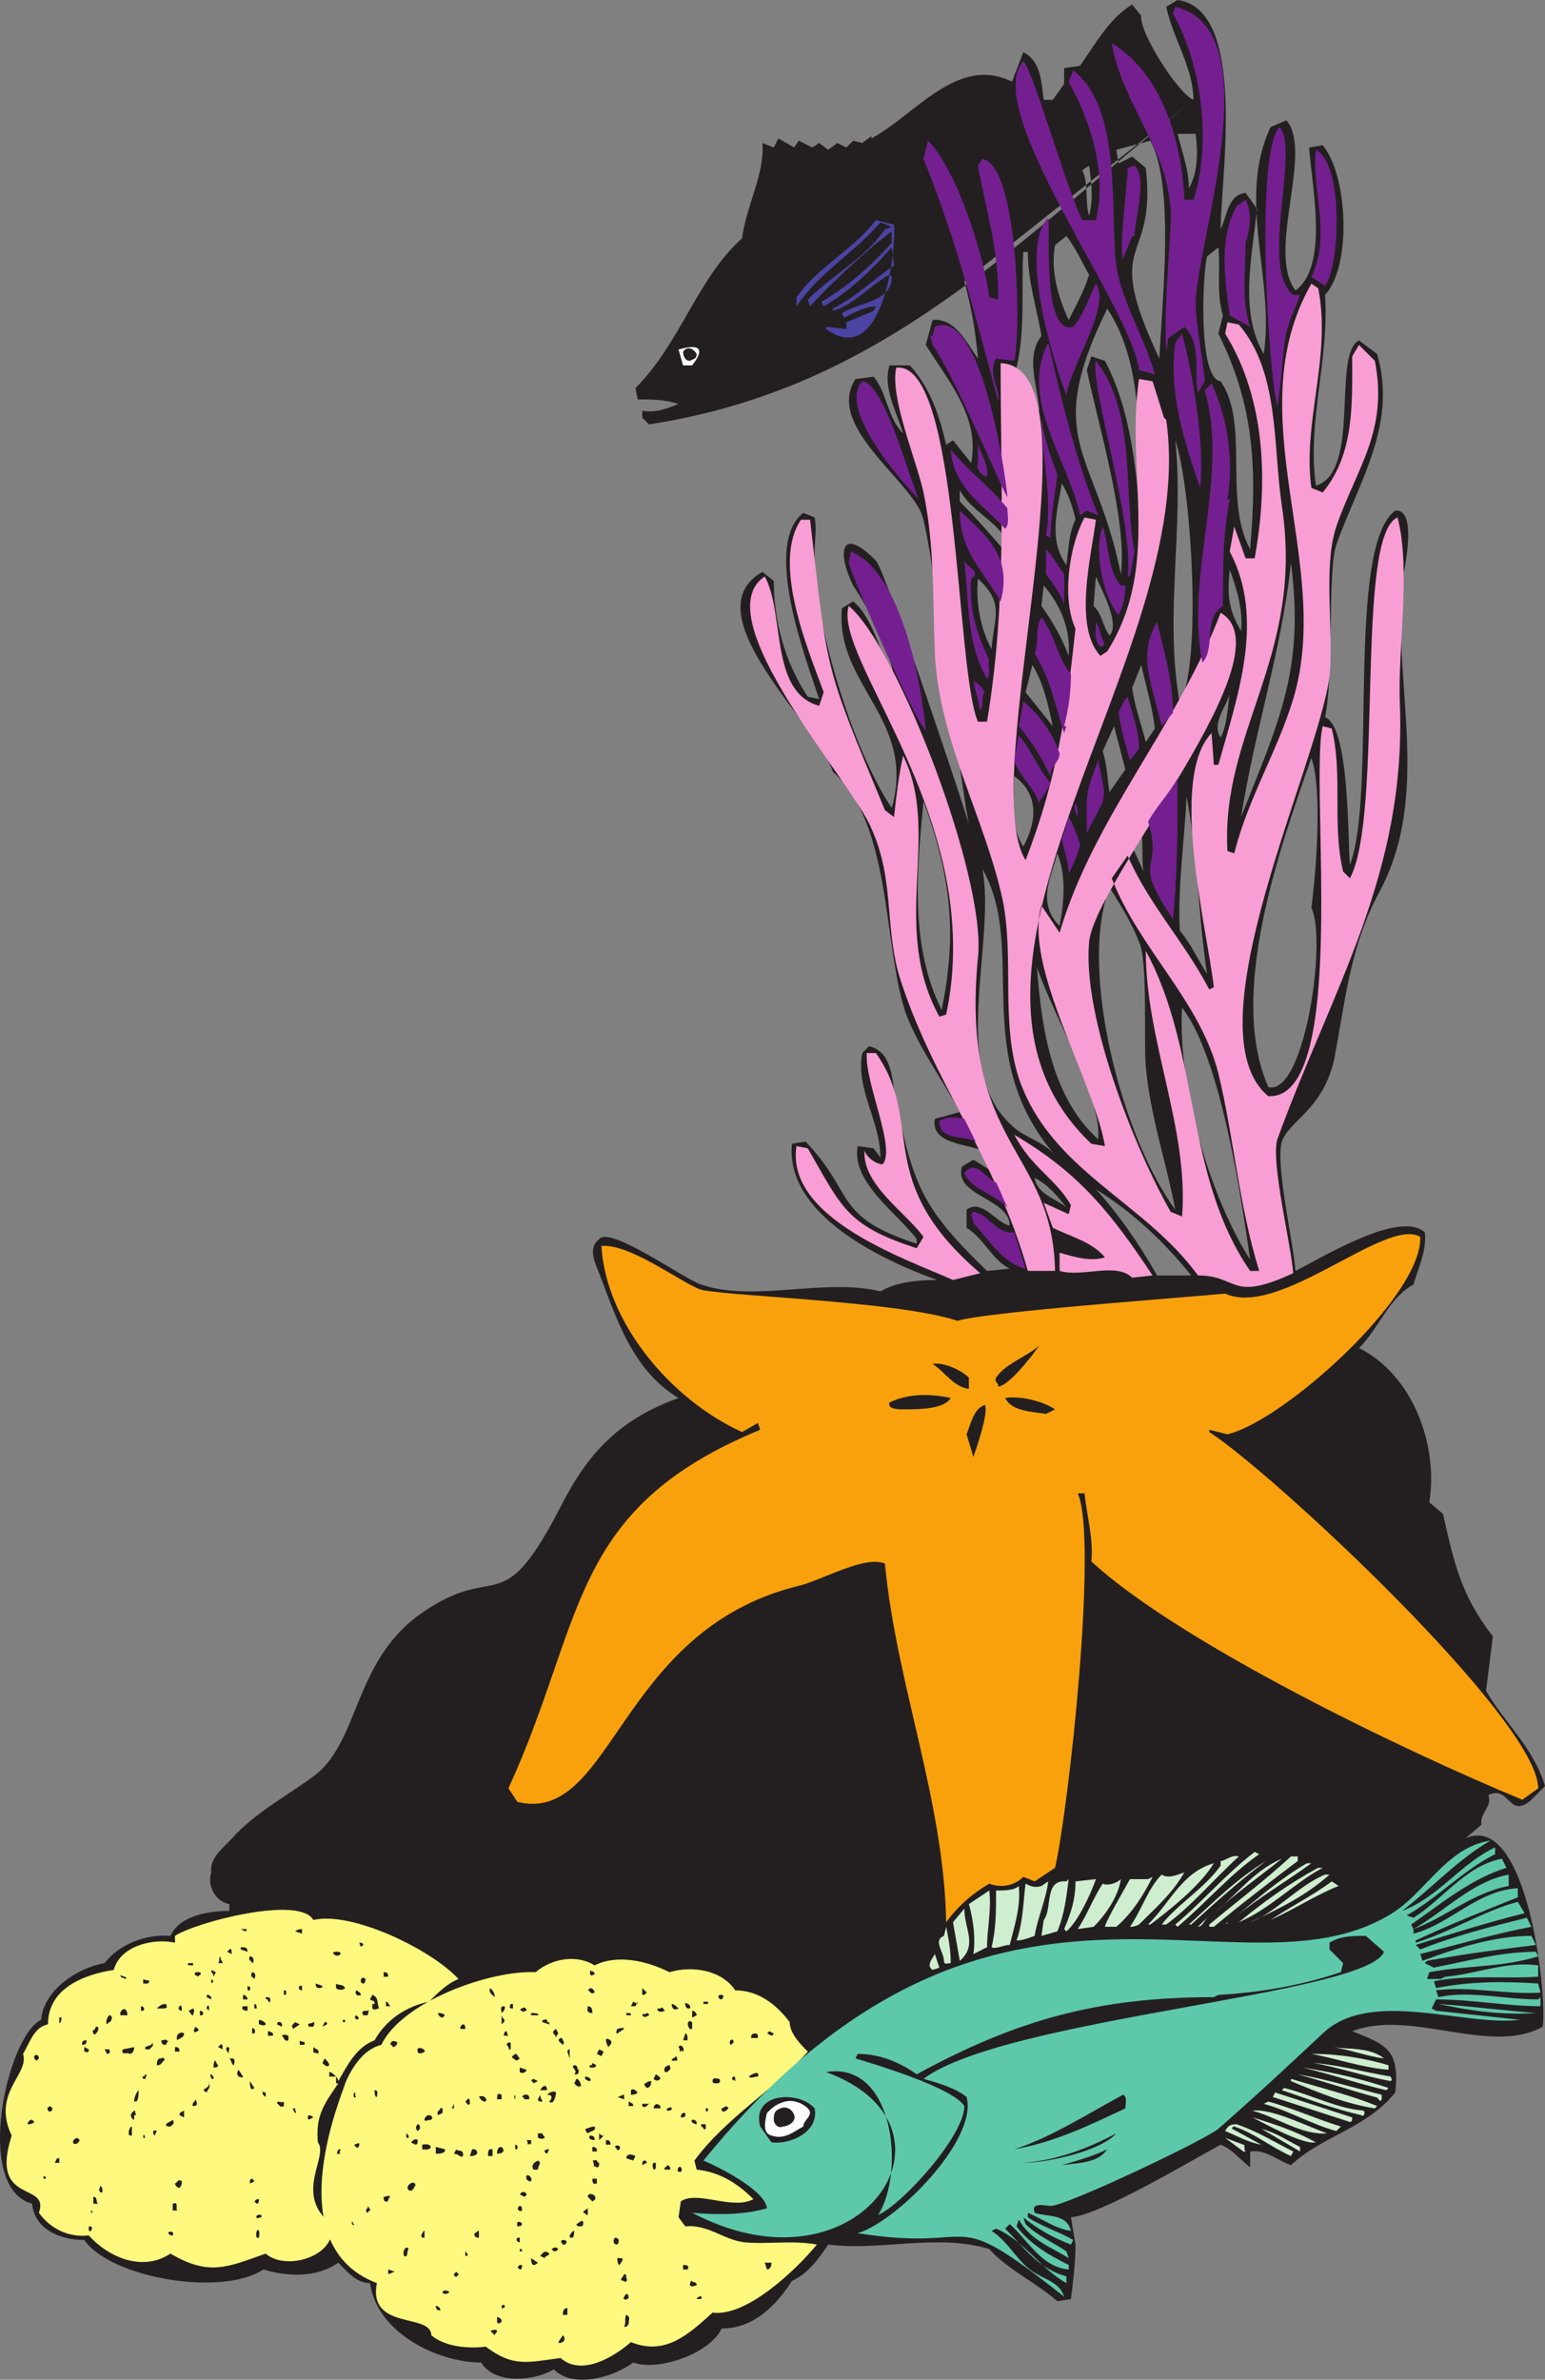 <svg xmlns="http://www.w3.org/2000/svg" width="510.859" height="786.442"><rect width="100%" height="100%" fill="#808080" stroke="none"/><path fill="#231f20" fill-rule="evenodd" d="M318.86 93c2.25 8.25 3.75 16.5 4.5 25.5-3.75-5.25-7.5-13.5-15-12.75l-2.25 8.25c7.5 12 18 24 15 39l-6-7.5-2.25 1.5c-2.25-9.75-5.25-18.75-12-26.25h-6.75c-2.25 7.5 2.25 15 4.5 22.5-5.25-5.25-5.25-13.5-9.75-18.75l-6 .75c-9.75 15 16.5 32.25 21.75 44.25 3.75 9 12 84 15.75 102.75-3-9.75-27.75-84-30.75-87-12-12-12.75-2.25-7.5 8.25 6.75 10.5 12.75 21.75 14.25 34.5-3.75-8.25-7.5-24-14.25-29.25l-3.75 2.25c-2.25 25.5 24.75 36.75 16.5 66-12.75-18.75-26.25-62.25-25.5-84.75 0-3.75.75-7.5 0-11.25l-3.75-1.5c-13.5 10.5.75 48 5.25 61.5l-3.75-.75c-7.5-11.25-11.25-24.75-11.25-38.25l-3.75-3c-24 13.5 18.75 51 23.25 66 19.5 17.25 16.5 56.25 24 79.5 4.5 12 12 21.75 18 33l-8.25 2.25c-1.5 8.25 10.5 8.25 15.75 10.5l3 6.75-6-3.75-3.75 2.25c-3 9.75 15.75 10.5 15.75 19.5-4.5-.75-9-9-14.25-5.25v6c6 3.75 8.25 10.5 14.25 13.5l-7.5.75c-22.5-21.75-24.75-29.25-30.75-60-.75-5.25-1.5-12.75-8.25-14.25l-2.25 2.25c-2.25 12 6 22.5 6 34.5l-2.25-3-5.25-.75c-2.25 12 13.5 22.5 19.5 30.75v1.5c-27.75-9-20.25-16.5-36.75-33.75l-4.5.75c-2.25 23.25 29.25 38.25 48 45-6.75 0-13.5.75-18.75 3.75-18.75-4.5-42 3.75-59.25-2.25-5.25-1.5-30-19.5-33.75-15-3.75 3-1.5 7.5 0 11.25 6 15.75 11.25 32.25 26.25 41.25-18.75 6.75-29.25 17.25-38.25 34.5-21 41.25-21 18-48 37.5-21 15.75-19.5 41.25-33.75 52.5-9 6.75-18 11.25-26.25 19.5-3 3.75-9 7.5-8.25 12.75-1.5 4.5 1.5 9.75 6 10.5v2.25c-6.75 0-16.5 1.5-19.5 8.25-8.25-.75-17.25 3-21.75 9-9 1.5-20.25 9-21 18.75-11.25 5.25-22.5 55.5-3 60.75.75 8.25 9 12 17.25 12C36.86 753 73.61 759 87.11 750c7.5 2.25 17.25 3 24.75-2.25 3 3 6 6.75 10.5 6.75 2.25 16.5 22.5 26.25 36.75 26.25 4.5 7.5 18 6 24 2.25 6.75 6.75 20.25 2.25 26.25-2.25 8.25 3 25.5-3 29.25-11.25 10.5 0 18-7.5 23.25-15.75 5.25-2.25 9-7.5 12-12 17.25 2.25 36-3.75 53.25 1.5 6 6.75 15.75 11.25 22.5 17.25l4.5-.75c.75-6 1.5-12 1.5-18l-1.5-9c9.75-.75 39.75-18.75 49.5-24 3.75 1.5 6 4.5 9.75 7.5V711c5.25-.75 9 3 13.5 4.5 10.5-9.75 24.75-12 34.5-24 1.5-14.25-3-15.75-14.25-20.25 19.5-7.5 45.75 8.25 63-1.5 1.5-11.25-5.25-71.25-25.5-62.25l5.25-4.5c-.75-3.75 3.75-6 2.25-9.75 7.5-3.75 6.75 9.75 15.75 0l3-3c-3.75-12.75-13.5-21-19.5-31.5l2.25-18c-10.5-13.5-12.75-24-16.5-40.5l-4.5-3.75c3-18.75-5.25-42-23.25-51 6.75-6.75 9.75-16.5 18-21 1.5-5.25 4.5-11.25 3.75-17.25-8.25-7.5-33.75 8.25-42.75 12.75-.75-9.75-6.75-35.25-4.5-42.75 2.25-6.75 13.5-10.5 17.25-27 3.75-19.5 5.25-37.5 15-55.5 17.25-32.25 4.5-68.25 7.5-102.75.75-3.75 5.25-24-2.25-23.25-16.5 12-6 93.75-15 117-.75-7.5 0-45.75-8.25-48.75 3-13.5.75-48 3.75-57 7.5-21 20.25-39.75 13.5-63l-6-4.5c-9 4.5.75 43.5-14.25 48-3-21 4.5-42 3-63 9-9.75 7.5-39.75-.75-49.5l-4.5.75c.75 12 6.75 39-4.5 47.25-9.75-12.75 6-45.75-3-56.25L420.11 42c-11.25 24 1.5 50.25-2.25 75-8.25-14.25-3.75-32.25-2.25-48l-3.75-5.25c-6 .75-6 7.5-8.25 12 0-16.5 9-72.75-14.25-75.75l-3.75 2.25c2.25 10.5 9 20.25 9 30.75l-75.75 60m75.75-60c-5.25-2.25-18-22.5-17.25-27.75l-3-3.75c-7.5 4.5-12 12.75-17.25 20.25l-5.25.75v5.25L348.11 33h-3c-.75-5.25-.75-12.75-6.75-15.75L334.61 27c-18-9-32.25 11.25-46.5 18.75V45l-3 2.25-3-.75-2.25 2.25-3-1.5-3 2.25-3-2.25-2.25 1.5-4.5-2.25-1.5 2.25-5.25-3-1.5 3-3.75-1.5c.75 10.5-5.25 20.25-6.75 31.5-15 13.5-20.25 34.5-35.25 49.5l.75 3.75c4.5 0 9 0 13.5 1.5-3.75 1.5-7.5 3-12 2.25V138l2.25 2.25c78-12 121.5-60.75 180-107.25m-83.25 300.75c-10.5-21-8.25-45.75-6-69 9 24.75 11.25 43.5 6 69M426.86 186c4.5 35.25-3.75 51.75-16.5 84 4.5-28.5 13.5-55.5 16.5-84m-20.25 2.25c2.25 6 4.5 13.5 3.75 20.25-4.5-7.5-4.5-12.75-3.75-20.25m0 41.25c-.75 4.5-.75 9.75-3 14.25-3-4.5 1.5-9.75 3-14.25m-7.5-144.75 3.75-3c.75 7.5-.75 15 1.5 22.5l-1.5 6c12 24 12.75 45 10.5 71.25-9-16.5 0-41.25-9.75-55.5-7.5-.75-6-35.25-4.5-41.25m-6.75 178.5c3.75 19.5 3.75 39 6.75 58.5-3-4.5-5.25-9.75-9-14.25-.75-14.25 1.5-29.25 2.25-44.25m5.25-123.75v-.75.75m-2.25-95.25c.75 6 .75 12.75-2.25 18 0-6-2.25-12-3.75-18h6m-9.75 84 .75 2.25-.75-2.25m3 17.25c5.25 15 9 73.5 1.5 87-5.25-29.25 1.5-57.75-1.5-87m-21.75 147.75c3.75 6 7.5 12 9.75 18 3 6 1.5 33 2.25 41.25 1.5 16.5 6.75 31.5 9.75 47.25-17.25-23.25-32.25-78.75-21.75-106.5m-4.5-102.75c1.5 3.75 8.25 15.75 4.5 19.5-2.25-3-2.25-6.75-5.25-9.75l.75-9.75m6 49.5 3.75 14.25-5.25 7.5c-.75-4.5-.75-9-2.25-13.5l3.75-8.25m9 34.5c.75 4.5 0 9 .75 13.5l-3.75-8.25 3-5.25m-3-47.25 3-7.5c1.5 6.75 3.75 14.25 4.5 21l-3 4.5c-1.5-6-3.75-12-4.5-18m6-180.75c8.25 15 3.75 54 3 72-19.5-41.25-.75-30-4.5-63l-4.5-3.75-4.5 2.25-.75-4.5 11.25-3M366.11 102c12 18 10.5 43.5 10.5 64.5-1.5-16.5-3.75-33-11.25-47.25l-4.5-1.5-1.5 4.5c3.75 18 13.5 50.25 11.25 67.5-8.25-41.25-26.25-43.5-4.5-87.75m-10.5 69.75c-2.25 4.5-2.25 9.75-3 15-6-8.25-3-18-1.5-27 2.25 3.75 3.75 8.25 4.5 12m4.5-117c.75 5.25 1.5 11.25 0 16.5-1.5-4.5 0-10.5-2.25-15l2.25-1.5M348.86 81l3.75-3c3 3.75 5.25 9 7.5 12.75-1.5 5.25-4.5 10.5-6.75 15-3.75-8.25-6-16.5-4.5-24.75m-3.75 112.5c5.25 6 9 14.25 8.25 23.25-2.25-6-5.25-11.25-9-16.5l.75-6.75m5.25 112.5c-7.5-7.5-3-15.75-.75-24 3 7.5 2.25 15.75.75 24m-11.25-77.25 2.25-9c3.75 6 5.25 13.5 6.75 20.25l-9-11.25m-.75-145.5h1.5c0 9.75 3 18.75 4.5 27.75-5.25 6.75-1.5 15.75-.75 24v.75l-.75-.75c-2.25-4.5-3-9.75-6.75-13.5 3-12.75 1.5-25.5 2.25-38.25m-3 173.25c8.25 6 7.5 15 3 23.25-4.5-6.75-3-15.75-3-23.25m-18-90.75V162c3.75 6.75 11.25 9.75 15 15.75v4.5c-4.5-5.25-9.75-11.25-15-16.5m6 25.5c9 8.25 5.25 12.75 4.5 23.25-3.75-6.75-5.25-15.75-4.5-23.25m1.5 96c15 26.25-4.5 61.5 24 94.5-3.75-4.5-10.5-6-14.25-9.75-21-18.75-5.25-60-9.75-84.75m17.25 102c4.5 2.25 7.5 6 10.5 9.75-3.75-3-9.75-4.5-10.5-9.75m.75-69.75c4.5 14.25 21.75 43.5 20.25 57-15.75-14.25-18.75-37.5-20.25-57m39.75 102c-6-10.5-12.75-20.25-20.25-28.5 12 7.5 22.5 17.25 31.5 28.5h-11.25m30.75-5.25c-13.5-21-24-57.75-22.5-83.25 12.75 16.5 19.5 62.25 22.5 83.25m6-57c-13.5-30.75 3.75-78.75 14.25-108.75 3.75 10.5 1.5 38.25 0 49.5 5.25 10.5-2.25 62.25-14.25 59.25"/><path fill="#f89ed4" fill-rule="evenodd" d="M315.11 423c-15-6.75-55.5-20.25-51.75-44.25l3.75.75c11.25 19.5 12.75 25.5 36 33l2.25-3.75c-6-8.25-20.25-17.25-19.5-28.5.75 2.25 3.75 4.5 6 4.5 4.5-5.25-6-27-5.25-36.75h3c16.5 23.25-1.5 42 34.5 72.75l-9 2.25m24.75-3c-10.5-37.5-32.25-63.75-42.75-98.25-4.5-16.5-1.5-31.5-9-48-6-15-55.5-69.75-35.25-83.25 6.75 12 1.5 38.25 18 42.75l1.5-4.5c-5.25-14.25-17.25-42.75-7.5-57h3c6 51.75 4.5 47.25 24.75 96l3 2.25c.75-6.75 1.5-13.5 3-20.25 12.75 25.5-4.5 56.25 12 86.25l2.25-.75c13.5-63.75-37.5-117-32.25-135 15.75 12.75 45.75 90 42.75 116.25-6 62.25 24.75 63 25.5 103.5h-9"/><path fill="#f89ed4" fill-rule="evenodd" d="M374.36 422.25c-5.25-5.25-16.5 0-24-2.25v-6c5.25 1.5 10.5 3 15 1.5-4.5-5.25-11.25-6.75-17.25-9.75l-3-8.25 8.25 3.75.75-3c-5.25-9-12.75-12-18.75-23.25 21.75 12.75 32.25 26.25 45.75 46.5l-6.75.75m21.75-.75c-18-24.75-48.75-34.5-59.25-65.25-6-18.75-1.5-39-5.25-58.5-6-27.75-21-52.5-22.5-81.75-.75-18 0-35.25-3.75-53.25-2.25-10.5-11.25-31.5-9-41.25 21-2.25 19.5 99.75 27 117h3c6.75-40.5 4.5-77.25 4.5-118.5 34.5 1.5-8.25 138 8.25 164.25 10.5-27 13.5-48.75 16.5-76.5-4.5-9.75-2.25-27 3-36.75l3.75.75c-1.5 12-7.5 35.25 1.5 45l2.25-1.5c18-28.5 6-59.25 10.5-90l4.5.75 3.75 12 .75.75c11.25 78-85.5 181.5-24.75 239.25l4.5.75c-3.75-21.75-27-59.25-21-79.5l6 9c11.25-38.25 39-68.25 53.25-105.75 23.25 13.5-41.25 87.75-43.5 108.75-2.25 24.75 15 68.25 27 89.25l3.75 1.5c2.25-29.25-12-57.75-12-87.75 18 33 12.75 74.25 34.5 105.75h3c-6.75-21.75-8.25-43.5-13.5-65.25-6-24-26.25-41.25-35.25-64.5l5.25-7.5c6.75 15.75 18.75 28.5 27 44.25l1.5-.75c-2.25-19.5-15-69-.75-84l.75 10.5h1.5c6-21.75 15.75-48 3.75-70.5l1.5-8.25 3.75 10.5h3c4.5-24.75 3.75-52.5-9.75-74.25l.75-3.75 3.75.75c13.5 15.75 11.25 39.75 14.25 60 7.5 49.5-20.25 74.25-18 114l2.25.75c4.5-18 14.25-33.75 19.5-51 13.5-45-18.75-93.75 6-137.25l2.25 1.5c4.5 22.5-5.25 44.25-2.25 66l3.75 1.5c10.5-12.75 9.75-29.25 9.75-45l2.25-3.75 5.25 5.25c4.5 23.25-6 35.25-12.75 54.75-4.5 13.5-.75 34.5-2.25 49.5-3.75 29.25-46.5 117-20.25 138.75 27 1.5 13.5-104.25 18-122.25l3 .75c3.75 15.75 0 31.5 3.75 47.25l2.25 2.25c11.25-21 1.5-113.25 15.75-119.25 4.5 17.25 0 43.5.75 61.5 2.25 56.25-22.5 94.5-40.5 144-2.25 7.5 4.5 34.5 5.25 44.25-21 9.75-18 .75-31.5.75"/><path fill="#741f90" fill-rule="evenodd" d="m398.36 126-2.25 3.75c-1.5-6.75 1.5-15.75-4.5-21.75l-5.25 3.75-.75 4.5c-.75-14.25.75-27.75 1.5-42.75.75-23.25-15.75-37.5-19.5-59.25 17.25 10.5 23.25 33.75 24 51.75h3c6-18 3-44.25-6.75-61.5l.75-2.25c31.5 7.5 7.5 76.5 6.75 97.5 0 8.25 2.25 17.25 3 26.25m-40.5-53.25h4.5c3.75-15-1.5-32.25-9-45.75l1.5-3.75c16.5 12.75 12 47.25 14.25 64.5 1.5 11.25 9.75 24.75 12.75 36l-5.25-1.5c-2.25-20.25-52.5-86.25-38.25-102 3 2.25 14.25 42 19.5 52.5m69.75 24.75h2.25c-1.5 4.5-3.75 8.25-4.5 12.75v-.75c-1.5 8.25-1.5 16.5-3 24.75-3-11.25-7.5-84 .75-92.25 6.75 7.5-6.75 46.5 4.5 55.5m-100.5.75 3 .75c0-17.25-3.75-27.75-6.75-44.25l1.5-2.25c12 2.25 12.75 57.75 10.5 66.75l-6-.75c-3 5.25 1.5 9.75.75 14.25-7.5-27.75-13.5-52.5-24.75-80.25l1.5-6c9.75 9.75 18.75 39 20.25 51.75m111-3.75-4.5-3c6.75-14.25 0-27.75 1.5-42 9 4.5 8.25 37.5 3 45"/><path fill="#741f90" fill-rule="evenodd" d="M375.11 78h-.75l-3 7.5c-1.5-4.5 1.5-24 1.5-30l2.25-.75c4.5 3.75 0 18 0 23.25m36.75 2.25c0 9-1.5 18.75 1.5 27.75l-6.75-3.75c-1.5-11.25-3.75-25.5 2.25-36l3-2.25c2.25 4.5 1.5 9.75 0 14.25m-57 27.75c3.75-4.5 5.25-9.75 7.5-14.25 5.25 6.75-8.25 27-9.75 36.75-4.5-11.25-15.75-48.75-6-58.5.75 3-2.25 39 8.25 36m-21.75 56.25c-.75 0-17.25-39.75-24.75-50.25l-.75-3h.75l.75-3c15-6.75 23.25 47.25 24 56.25m63.75-3c-5.25-15-10.5-31.5-8.25-48l2.25-3c3.75 14.25 7.5 36.75 6 51"/><path fill="#231f20" fill-rule="evenodd" d="M233.36 115.5c0 2.25 0 4.5-1.5 6-3 1.5-6 2.25-8.25.75-2.25-2.25-2.25-4.5-1.5-6.75 1.5-2.25 3.75-3 6-3.75 2.25.75 4.5 1.5 5.25 3.75"/><path fill="#741f90" fill-rule="evenodd" d="m363.11 170.25-3.75-1.5-2.25 1.5c-3.75-18-20.25-38.25-10.5-57 4.5 19.5 9 38.25 16.5 57"/><path fill="#fff" fill-rule="evenodd" d="M228.86 120.75h-3l-1.5-5.25c5.25-1.5 9.75-1.5 4.5 5.25"/><path fill="#231f20" fill-rule="evenodd" d="M230.36 117c0 1.5-.75 1.5-2.25 2.25-1.5 0-2.25-1.5-2.25-3 1.5-2.25 3.75-.75 4.5.75"/><path fill="#741f90" fill-rule="evenodd" d="m375.11 182.25-1.5 8.25h-.75c2.25-17.25-12.75-64.5-10.5-71.25 13.5 17.25 9 43.5 12.75 63M303.86 165c-6-6-27-30-18.75-39 7.5.75 15.75 33 18.75 39m102 0h.75c-2.25 11.25-2.25 23.25-2.25 35.25-6.75 4.5-2.25 13.5-6.75 18.75-6-28.5 9-61.5.75-90l2.25-2.25c5.25 11.25 7.5 25.5 5.25 38.25m-56.25-8.25c-.75 6.75-2.25 14.25-2.25 21l-1.5-.75c2.25-12.75-1.5-26.25-1.5-39 .75 6.75 3 12.75 5.25 18.75m-23.25.75c-1.5 0-3.75-2.25-3-4.5v-6.75c.75 3.75 3.75 7.5 3 11.25m6.75 10.5c0 2.25.75 5.25-.75 6.75-6.75-7.5-17.25-13.5-18-26.25 6 7.5 12.75 12 18.75 19.5m-2.25 30.75c-6-10.5-13.5-16.5-13.5-30 9.75 9 17.25 15.75 13.5 30m39.75-5.25h1.5c0 3.75-.75 6.75-2.25 9.75-5.25-6-8.25-21.75-5.25-29.25 2.25 6.75 1.5 14.25 6 19.5m-18.75-3.75v9.75c-1.5-3.75-3.75-6.75-6-9.75v-8.25c2.25 2.25 3.75 5.25 6 8.25m-45.75 51.75c-3.75-3.75-23.25-48-25.5-55.5l.75-3.75c16.5 6.75 23.25 42.75 24.75 59.25m15-50.25c-.75 11.25 2.25 18.75 6 27-.75 1.5.75 4.5-.75 6-6.75-11.25-6-25.5-7.5-39 .75 2.25 6 3.75 2.25 6m33 31.5c0 6-.75 11.25-2.25 17.25h.75l-.75 2.25c-3-9-4.5-18-9.75-26.25 1.5-3.75 0-8.25 2.25-12 4.5 6 5.25 13.5 9.75 18.75m11.25-9.75-1.5.75c-2.25-2.25-1.5-5.25-1.5-8.25 1.5 2.25 1.5 5.25 3 7.5m22.5 22.5-3.75 4.5c-3-13.5-8.25-23.25-1.5-34.5 2.25 9.75 5.25 19.5 5.25 30m-62.25-6.75c-1.5 1.5 0 4.5-1.5 6-.75-3.75-1.5-6-2.25-9.75 1.5.75 3 2.25 3.75 3.75m51 18.75-3 3.75c-1.5-5.25-3-10.5-3.75-15.75.75-1.5 1.5-3.75 3-5.25 1.5 6 3.75 10.5 3.75 17.25m-26.25 1.5c0 3-3 3.75-3 7.5-3-6-6-11.25-10.5-16.5l.75-3.75.75-4.5c5.25 4.5 9.75 10.5 12 17.25m-3 9.75c-.75 2.25-3 4.5-3.75 6.75-1.5-5.25-6.75-9-8.25-14.25.75-3 .75-5.25 1.5-8.25 4.5 5.25 6 10.5 10.5 15.75m12 16.5c0-13.5-.75-12 3.75-24 3 15 3 10.5-3.75 24m28.5 28.5c-14.25-21-3-15-8.25-32.25 3-5.25 6.75-9 9.75-14.25 0 15.75 0 31.5-1.5 46.5M356.36 270c-.75-1.5-1.5-3-.75-4.5.75.75.75 3 .75 4.5m.75 9c-.75 3.75-2.25 6.75-3.75 9.75 0-3.75-1.5-7.5-2.25-11.25l2.25-7.5c1.5 2.25 3 6.75 3.75 9m-34.5 98.25c-3.75-2.25-12 0-12-6.75 2.25-1.5 5.25-1.5 8.25-.75l3.75 7.5m6.75 13.5c1.5 3 2.25 5.25 3.75 8.25-4.5-4.5-12-6-14.25-11.25 3.75-5.25 7.5 2.25 10.5 3m6 16.5 3.75 12c-7.5-1.5-12.75-10.5-17.25-15 0-1.5-1.5-3 0-3.75 5.25.75 7.5 7.5 13.5 6.75"/><path fill="#fff97f" fill-rule="evenodd" d="M235.61 764.25c-8.25 7.5-15.75 14.25-27 9.75-6 5.25-16.5 11.25-23.25 5.25-11.25 1.5-15.75 3-24.75-3.75-6 .75-13.5 0-18-3.75 0-7.5-21-1.5-18-17.25-33.75-12.75-10.5-64.5-10.5-66 2.25-5.25 6-11.25 12-12.75 6.75-14.25 36-24.75 51-24 5.25-4.5 13.5-6 19.5-2.25 7.5-3.75 17.25-1.5 24.75 2.25 7.5-2.25 17.25-.75 21.75 6 7.5 0 13.5 4.5 18 10.5 0 3.75 3.75 7.5 6 9.75-11.25 12.75-27 21.75-37.5 36l.75 3c7.5.75 13.5 4.5 18.75 9.75-6.75 3.75-18.75-3-24 .75l-.75 5.25 2.25 3c7.5-.75 12.75 4.5 19.5 5.25 7.5.75 15.75-.75 24 .75-6.75 8.25-23.25 24-34.5 22.5"/><path fill="#f9a10d" fill-rule="evenodd" d="M338.36 620.25c-3 3-7.5 3.75-11.25 2.25-5.25 3-10.5 7.5-14.25 12.75-.75-40.5-16.5-78.75-20.25-118.5-6.75-3-21.75 6-29.25 7.5-59.25 15-60.75 78.75-92.25 71.25l-3-4.5c25.5-55.5 19.5-92.25 83.25-118.5l-.75-2.25-5.25 3c-23.25-10.5-45-36-46.5-61.5 9-.75 24 10.5 32.25 14.25 5.25 2.25 65.25 3.75 85.5 10.5 9.75-3 72.75-7.5 88.5-9 18 8.25 53.25-25.5 64.5-18.75.75 19.5-45 60.75-63.75 65.25l-6-1.5v.75c21 13.5 108.75 95.25 108.75 117.75l-5.25 3.75C465.11 579 390.11 543 360.86 516c.75-7.5-1.5-15-2.25-22.5h-2.25c6.75 15-3 104.25-7.5 123.75l-6.75 4.5-3.75-1.5"/><path fill="#231f20" fill-rule="evenodd" d="M330.11 458.25c0-1.5-1.5-1.5-.75-3 3-4.5 9.75-6.75 14.25-10.5 0 0-9 12.75-13.5 13.5m-9.75-3V459c-5.25-.75-8.25-6-12-8.25 3.75-.75 9.75 2.25 12 4.5m-6 6.75c-2.25 3.75-10.5 3.75-15.75 3.75-1.5 0-5.25 0-4.5-2.25 6-3 13.5-3 20.25-1.5m34.5 3.75-3 1.5c-4.5-.75-11.25-.75-13.5-5.25 4.5-.75 12 .75 16.5 3.75m-27 15.75-2.25-7.5c1.5-3.75 2.25-8.25 6-9.75 1.5 2.25-3 15-3.75 17.25"/><path fill="#5ec8ab" fill-rule="evenodd" d="M492.86 608.25c-10.5 6-19.5 15.75-29.25 23.25 12-4.5 19.5-15.75 30.75-21v2.25C483.86 618 475.61 627 465.11 633l2.25.75c9.75-6 17.25-17.25 29.25-19.5l1.5 3c-12 3.75-21.75 12-31.5 18.75l.75 1.5c10.5-6 19.5-15.75 31.5-18v3.75c-12 2.25-21 10.5-31.5 14.25v1.5c12-3 21-14.25 34.5-15v3c-11.25 4.5-22.5 9-33.75 14.25v.75c12-3.75 22.5-10.5 33.75-13.5l2.25 3.75c-12 3-24 6.75-36 10.5l1.5 1.5c11.25-4.5 23.25-7.5 35.25-10.5l1.5 3c-12 2.25-24.75 6-36.75 9l.75 2.25c12-4.5 24-8.25 36-8.25l1.5 3c-12 1.5-24 3-36 5.25l-.75.75 3 1.5c11.25-2.25 22.5-5.25 33.75-5.25l.75 1.5c-12 3.75-24 3-36 5.25l-.75 2.25h4.5l1.5-.75c9.75-.75 20.25-5.25 30.75-3.75v3.75c-11.25.75-23.25-.75-34.5 1.5l.75 2.25c11.25-2.25 22.5-2.25 33.75-1.5l.75 3c-11.25.75-23.25-2.25-34.5-.75l.75 2.25c10.5-2.25 21.75.75 33 .75l.75-.75v3c-11.25 0-22.5-2.25-34.5-2.25l-1.5 3 1.5.75 27.75 3c-18.75 2.25-49.5-10.5-65.25 4.5-12 11.25-22.5 21-34.5 31.5-4.5 3.75-50.25 25.5-55.5 25.5-1.5 0-6.75-1.5-5.25 2.25 3.75 1.5 10.5 0 12 6-5.25-.75-9-3.75-14.25-6v1.5c4.5 3 9.75 4.5 15 7.5l-.75 1.5c-6-2.25-11.25-5.25-15.75-9l.75 2.25c3.75 3.75 9 6 13.5 9l.75 2.25c-6-3.75-12.75-6-16.5-12.75l-.75 2.25c4.5 6 11.25 9.75 17.25 12.75v1.5c-9-.75-13.5-9.75-19.5-15l-1.5 1.5c6 6 11.25 13.5 20.25 15.75v2.25c-8.25-4.5-14.25-14.25-23.25-18l-1.5.75c6 3.75 9 11.25 15 14.25 3.75 2.25 7.5 3 9 7.5-39.75-31.5-26.25-14.25-68.25-21 12.75-3.75 39.75-30.75 36-45-3.75-3-9-4.5-14.25-6 27-20.25 147-27.75 152.25-42l-6-5.25c-4.5 0-8.25 0-12 2.25v2.25l4.5 4.5-.75 3c-13.5 4.5-27 6.75-40.5 7.5l-1.5.75c-38.25 0-65.25 7.5-98.25 25.5-5.25-3.75-12-6.75-19.5-6.75l-.75 1.5c7.5 2.25 32.25 9.75 36 15.75 0 9.75-20.25 32.25-28.5 36 9-14.25 5.25-51-17.25-47.25 49.5 18 11.25 75.75-44.25 46.5 8.25.75 17.25.75 24.75-1.5-.75-6-15.75-13.5-21-15.75 94.5-116.25 175.5-51 226.5-81 12-6.75 18.75-22.5 33.75-24.75"/><path fill="#cfeecf" fill-rule="evenodd" d="M416.36 612.75c-9.75 6.75-17.25 15.75-27 24l-.75-.75c9-7.5 16.5-16.5 26.25-24l1.5.75m-6.75.75c-8.25 7.5-15.75 16.5-24 22.5h-1.5c5.25-6.75 14.25-12 19.5-19.5V615c1.5 0 3.75-2.25 6-1.5m14.25.75c-7.5 6-15 11.25-22.5 18 8.25-6.75 13.5-14.25 22.5-18m5.25.75c-9 6.75-18.75 14.25-27.75 21.75h-1.5V636c9-7.5 18-14.25 27-22.5h2.25v1.5m-35.25 21h-.75c8.25-7.5 15.75-15 25.5-21-9 6.75-16.5 13.5-24.75 21m7.5-20.25c-4.5 7.5-15 15.75-21 20.25h-.75c7.5-7.5 11.25-17.25 21.75-20.25m32.25 0c-8.25 6-17.25 11.25-25.5 18 8.25-6.75 15-12.75 24-18h1.5m3.75 1.5c-9.75 5.25-17.25 13.5-27.75 18 8.25-6.75 16.5-12.75 26.25-18h1.5m-45.75 1.5c-3.75 6.75-9.75 12-15 17.25-1.5.75-2.25.75-3 .75 3.75-5.25 6-12.75 10.5-17.25 2.25 1.5 5.25 0 7.5-.75m48 .75c-7.5 6.75-16.5 11.25-26.25 15.75 8.25-3 15.75-12 24.75-15.75h1.5m-70.5 17.25h-3.75c0-1.5 7.5-14.25 8.25-15.75h6l1.5-.75c-3 6-6.75 12-12 16.5m-19.5 1.5-5.25 1.5.75-5.25c3-3.75 0-13.5 7.5-12.75l.75-.75c-.75 6-1.5 12-3.75 17.25m3 0-.75-.75c2.25-5.25 3.75-9.75 3.75-15.75l6.75-.75c-1.5 4.5-6 14.25-9.75 17.25m9-1.5-5.25.75c3-4.5 5.25-10.5 8.25-15 1.5.75 4.5 0 6-1.5-.75 5.25-4.5 11.25-9 15.75m-19.5 3c-2.25.75-3.75 1.5-6 1.5 2.25-6 2.25-13.5 3-18.75 1.5.75 3 1.5 5.25.75l2.25-1.5c-.75 6-3.75 12.75-4.5 18m100.5-16.5c-7.5 3-14.25 7.5-22.5 11.25 6.75-4.5 14.25-8.25 20.25-12.75l2.25 1.5m-108.75 19.5c-2.25 0-4.5 1.5-6 .75 1.5-6 1.5-12 1.5-18.75 3 0 6 0 7.5-1.5.75 6.75-1.5 13.5-3 19.5m-6.75-18c.75 6.75-.75 12.75-.75 18.75l-4.5 2.25c.75-5.25 0-11.25-1.5-16.5l6.75-4.5M317.36 648l-2.25-12.75 3.75-4.5c0 6.75 4.5 12-1.5 17.25"/><path fill="#fff97f" fill-rule="evenodd" d="M103.61 634.5c12.75-3 39 9.75 48 19.5-3.75 1.5-6.75 4.5-9.75 7.5-7.5 1.5-14.25 6-18 12.75-6 2.25-9 8.25-12 13.5 0-.75-.75-1.5-.75-1.5v2.25h.75c-5.25 7.5-7.5 11.25-6.75 19.5 3.75 4.5-8.25 17.25 4.5 27 2.25 10.5-15 15.75-21.75 9.75-12.75 4.5-18.75 7.5-31.5 0-9 6-20.25 1.5-27-6-6.75.75-12.75-2.25-16.5-7.5 3.75-10.5-16.5-2.25-9-25.5-6.75-14.25 6-20.25 3.75-27 2.25-3.75 3.75-9 8.25-9.75 0-12 12-16.5 21.75-18 2.25-8.25 13.5-10.5 20.25-9v-2.25c6.75-4.5 41.25-13.5 45.75-5.25"/><path fill="#fff" fill-rule="evenodd" d="m401.36 632.25-.75.75.75-.75"/><path fill="#cfeecf" fill-rule="evenodd" d="m396.11 636.75 3-3c-.75.75-1.5 3-3 3m22.5-1.5-2.25 1.5 2.25-1.5m-12.75.75c0-.75-.75 0-.75 0l.75-.75v.75m-91.5 12.75c-.75 0-2.25.75-2.25-.75 0-3-3.75-6.75 0-8.25l.75-3c.75 3.75 1.5 7.5 1.5 12"/><path fill="#231f20" fill-rule="evenodd" d="M81.86 637.5c-.75 0 0 .75-.75.75l-1.5-.75h2.25m18 1.5-2.25-.75s.75-.75 2.25-.75v1.5m20.25 3.75c-1.5 1.5-.75-.75-1.5-.75.75 0 1.5 0 1.5.75M81.86 645l-2.25-.75v-.75c1.5 0 2.25 0 2.25 1.5m-5.25.75-1.5-.75.75-.75c.75-.75.75.75.75 1.5m36 0c-.75.75-1.5.75-2.25 0s.75-.75 1.5-.75c0 0 .75 0 .75.75"/><path fill="#cfeecf" fill-rule="evenodd" d="m310.61 650.25-2.25.75c-2.25-1.5 0-3.75.75-5.25l1.5 4.5"/><path fill="#231f20" fill-rule="evenodd" d="M83.36 648.75c0-.75-1.5-.75-.75-2.25 1.5 0 1.5 2.25.75 2.25m-9.75 0h-1.5c.75-.75 0-1.5.75-2.25 0 1.5.75 1.5.75 2.25m-9.75 0v.75c-1.5 0-2.25 0-1.5-.75h1.5m6.75 4.5c0-1.5-.75-.75-.75-2.25l1.5.75-.75 1.5m126-.75c-.75 0-.75.75-1.5 0V651c0 .75 1.5 0 1.5 1.5m-68.25.75h-1.5v-1.5c.75 0 1.5 0 1.5 1.5m-62.25-1.5c.75.75 0 .75-.75 1.5 0-.75-1.5 0-.75-1.5h1.5m18 2.25c-.75-.75-1.5-.75-.75-2.25.75 0 1.5.75.75 2.25m-42.75 0c-.75-.75-1.5 0-1.5-1.5 0 .75 3 .75 1.5 1.5m7.5 1.5h-1.5V654c.75.75 3 0 1.5 1.5m72-1.5s0 1.5-.75 1.5c-1.5 0-.75-3 .75-1.5m-51 1.5V654l.75.75zm36.75.75c0 .75-.75.75-.75.75-.75 0-1.5 0-1.5-1.5l2.25.75m7.5.75c-.75.75-2.25.75-3 0v-1.5c.75.75 2.25 0 3 1.5m-14.25.75c-.75 0-1.5-.75-.75-1.5h.75v1.5m-17.25 0h-.75v-1.5c1.5.75.75.75.75 1.5m114 .75c-1.5.75-1.5-.75-2.25-.75l.75-.75c.75 0 1.5.75 1.5 1.5m-33 1.5c-.75-.75-2.25-1.5-1.5-3 .75.75 1.5 1.5 1.5 3m50.25-1.5c-.75.75-.75.75-1.5.75V657l1.5 1.5m-94.5.75c-1.5.75-2.25-.75-1.5-1.5 0 0 1.5.75 1.5 1.5m-24.75-.75c0 .75 0 .75-.75.75v-1.5c.75 0 .75 0 .75.75M69.86 660v.75l-1.5-.75v-.75c.75 0 .75 0 1.5.75m168.75-.75c.75 0 .75.75 0 1.5-.75 0-1.5-.75-.75-1.5h.75m-156.75 1.5h-1.5v-1.5c.75 0 1.5.75 1.5 1.5m43.5 3c-.75 0-1.5.75-2.25 0v-1.5h.75c0-1.5-.75-.75-1.5-1.5l.75-1.5c2.25.75 1.5 3 2.25 4.5m-36-3v.75c-.75.75-.75-1.5-1.5-.75V660c.75 0 1.5 0 1.5.75m144.75.75v.75h-1.5v-.75h1.5m-105 1.5h-1.5v-1.5c.75 0 .75.75 1.5 1.5m81.75-1.5-.75 1.5h-1.5l.75-1.5 1.5.75v-.75m-126 2.25h-.75v-1.5c.75 0 .75.75.75 1.5m84.75 0c-.75 0-1.5 0-.75-1.5h.75v1.5m58.5 0c-.75 0-1.5 0-1.5-1.5-.75-.75 2.25 0 1.5 1.5m-173.25-1.5c.75 1.5 0 1.5-1.5 1.5h-1.5c.75-.75 1.5-1.5 3-1.5m169.5 1.5c-1.5.75-2.25 0-2.25-1.5.75 0 1.5.75 2.25 1.5"/><path fill="#5ec8ab" fill-rule="evenodd" d="M507.86 665.25c-11.25.75-21.75-.75-32.25-3 10.5.75 22.5 2.25 32.25 3"/><path fill="#231f20" fill-rule="evenodd" d="M60.11 664.5c-.75 0-1.5-.75-.75-1.5s.75.75.75 1.5m9 0-.75-.75s0-1.5.75-.75v1.5m97.5 0-.75.75c0-.75-.75-2.25.75-2.25.75 0 0 1.5 0 1.5m-119.25 0h-.75V663c.75 0 1.5.75.75 1.5m34.5 0c-1.5 0-2.25-.75-1.5-1.5h1.5v1.5m114 .75c-2.25 0-1.5-1.5-1.5-2.25 1.5 0 1.5 1.5 1.5 2.25m-21.75-.75c-.75 0-1.5.75-1.5 0-.75 0-.75-.75 0-.75.75-.75 1.5 0 1.5.75m45.75 0c-1.5.75-2.25 0-2.25 0-.75-.75 0-.75.75-.75.75-.75.75 0 1.5.75M42.11 666h-2.25c-.75-1.5 2.25-3.75 2.25 0m21.75 0c-.75 0-.75-.75-1.5-1.5l1.5-.75c.75.75 0 1.5 0 2.25m57.75 0h-1.5c-.75-1.5 0-1.5 1.5-1.5.75-.75 0 .75 0 1.5m-54.75 0h-.75v-1.5c.75 0 1.5.75.75 1.5m163.5 0-1.5.75v-2.25c.75 0 1.5.75 1.5 1.5m-83.25 0-.75.75c-.75 0-1.5-.75-1.5-1.5.75 0 1.5 0 2.25.75m30.75 0h-2.25v-.75c.75 0 3 0 2.25.75m30.75 0h-1.5v-.75c1.5 0 1.5 0 1.5.75m6 0c-1.5.75-1.5.75-2.25 0 0-.75.75 0 1.5-.75.75 0 .75.75.75.75m-178.5 2.25-.75.75c-.75-1.5.75-3 .75-3 1.5 0 .75 2.25 0 2.25m82.5-1.5c0 1.5-2.25 0-.75-.75l.75.75m48 1.5-.75.75v-3c0 .75 1.5 1.5.75 2.25m-146.25-1.5c0 1.5-.75 2.25-.75 1.5v-1.5h.75m67.5 2.25c-.75.75-1.5 0-2.25 0v-1.5c.75 0 2.25.75 2.25 1.5m25.5-1.5h.75v.75h-.75v-.75m67.5.75h.75v.75l-2.25-.75c-.75-.75 2.25-1.5 1.5 0m-72.75.75-1.5.75.75-1.5c.75 0 .75 0 .75.75m120.75 1.5c-1.5.75-2.25-3.75 0-2.25v2.25m-135.75-.75-1.5-.75c0-1.5 2.25-.75 1.5.75m3.75.75c0-.75-.75-.75 0-1.5l.75-.75 1.5.75-2.25 1.5m6.75-.75h-1.5c-.75-1.5.75-.75 1.5-1.5.75 0 0 1.5 0 1.5m50.25.75h-1.5c-.75-.75 1.5-3 1.5 0m-121.5.75c-.75.75-.75 1.5-1.5.75-.75-1.5.75-.75.75-2.25 1.5 0 .75.75.75 1.5m33 0c-1.5.75-1.5 0-.75-1.5.75.75 1.5.75.75 1.5m18.75.75h-.75v-1.5c0-.75 1.5 0 .75 1.5m120 0s-.75 0 0-1.5c0 0 2.25-.75 2.25 0l-2.25 1.5m-19.5 0s-.75.75-.75 1.5c0-1.5-2.25-1.5 0-3l.75 1.5m-94.5.75h-1.5v-1.5c.75 0 2.25.75 1.5 1.5m165.75-.75c-.75 1.5-1.5 0-2.25 0l.75-.75 1.5.75m-87.75.75h-1.5s0-1.5.75-1.5c.75.75 0 .75.75 1.5M60.86 672c0 1.5-1.5 1.5-2.25 2.25-.75-2.25 1.5-3 2.25-2.25m189.75 1.5h-2.25c0-.75 0-1.5 1.5-1.5.75 0 .75.75.75 1.5m-155.25.75c-1.5.75-1.5-1.5-2.25-1.5 0 0 .75-.75 2.25 0v1.5m132 0h-1.5l.75-2.25c.75 0 .75 1.5.75 2.25m-41.25 0c.75.75 0 1.5 0 1.5-.75-.75-2.25-1.5-.75-2.25.75 0 .75.75.75.75m-159 1.5c0-.75 0-1.5 1.5-1.5 0 .75 0 1.5-1.5 1.5m73.5 0h-1.5v-1.5c0 .75 2.25 0 1.5 1.5m101.25-1.5c.75.75 0 1.5-.75 2.25-.75-1.5-1.5-3.75.75-2.25m40.5 0c.75.75-.75 1.5-.75 1.5-.75-.75 0-2.25.75-1.5m-186.75 0-.75 1.5c-.75 0-1.5 0-1.5-1.5 1.5 0 1.5-.75 2.25.75v-.75m75.75.75c0 .75-.75 1.5-1.5 1.5 0-.75-.75-.75-.75-.75 0-1.5 1.5-1.5 2.25-.75m-81 0c.75 1.5-.75 1.5-.75 2.25h-1.5c-.75-1.5 2.25-.75 2.25-2.25m118.5 2.25h-.75c.75-.75-1.5-1.5 0-2.25h.75v2.25m-95.25 0-1.5-.75.75-.75c.75-.75.75.75.75 1.5m152.25.75c-.75-.75-.75 0-.75 0-.75 0 0-.75-.75-1.5.75-1.5 2.25.75 1.5 1.5m-166.5 0h-1.5v-1.5c.75 0 1.5 0 1.5 1.5m16.5.75c-.75-.75-1.5-1.5-.75-2.25 1.5 0 0 1.5.75 2.25m29.25 0c-.75-.75-1.5 0-1.5-.75v-1.5c.75.75 2.25.75 1.5 2.25m35.25-.75c-.75.75-2.25.75-2.25 0-.75-2.25 3-.75 2.25 0"/><path fill="#cfeecf" fill-rule="evenodd" d="M457.61 680.25c-6-.75-11.25-3-17.25-3.75 5.25.75 12.75 0 17.25 3.75"/><path fill="#231f20" fill-rule="evenodd" d="M29.36 677.25c0 1.5-.75.75-1.5.75v-1.5l1.5.75m13.5 1.5c-.75-.75-3 .75-2.25-1.5l3.75-.75c0 1.5-.75 2.25-1.5 2.25m-6.75-1.5c.75 1.5-.75 1.5-.75 1.5l-.75-1.5h1.5m152.25 3-.75-2.25s0-.75.75-.75v3m10.5-.75-1.5-.75.75-1.5 1.5.75-.75 1.5"/><path fill="#cfeecf" fill-rule="evenodd" d="M459.11 682.5v1.5c-9-.75-17.25-3.75-25.5-5.25h.75c8.25 0 17.25 1.5 24.75 3.75"/><path fill="#231f20" fill-rule="evenodd" d="M171.86 680.25c-1.5 1.5-1.5 0-2.25 0-.75-.75 0-.75.75-1.5.75 0 .75.75 1.5 1.5m-159 0-.75.75c-2.25-1.5.75-3 .75-.75m210.75.75h-1.5c0-.75.75-.75 1.5-1.5 0 0 .75 1.5 0 1.5m-169.5 0c-.75.75-.75 1.5-2.25 1.5 0-2.25.75-2.25 1.5-2.25.75-.75 1.5.75.75.75m23.25 1.5c-.75 0-.75-1.5-1.5-2.25h.75c1.5 0 .75 1.5.75 2.25m31.5 0c-.75.75-1.5 0-2.25-.75l.75-1.5c.75.75 1.5 1.5 1.5 2.25m-36.75 0c0 .75-.75.75-1.5.75 0-.75 0-2.25.75-2.25 0 0 0 .75.75 1.5m124.5.75h-1.5c-.75-1.5.75 0 .75-1.5 1.5.75 1.5.75.75 1.5"/><path fill="#cfeecf" fill-rule="evenodd" d="M459.86 686.25c0 .75.75.75 0 1.5-8.25-1.5-17.25-4.5-25.5-6 9 .75 16.5 3 25.5 4.5"/><path fill="#231f20" fill-rule="evenodd" d="M191.36 684c0 .75 0 1.5-.75 1.5h-.75c1.5-1.5-1.5-2.25 0-3 1.5 0 .75 1.5 1.5 1.5m30-1.5c.75 1.5 0 1.5-.75 2.25h-.75c-.75-1.5.75-2.25 1.5-2.25m-47.25 1.5c0 .75-1.5 1.5-2.25.75v-1.5l2.25.75"/><path fill="#cfeecf" fill-rule="evenodd" d="m459.11 690-.75.75c-9.75-2.25-18-5.25-27.75-7.5 9.75 1.5 19.5 3.75 28.5 6.75"/><path fill="#231f20" fill-rule="evenodd" d="M80.36 686.25c0 .75-3 0-1.5-2.25l1.5 2.25m30.75 0h-2.25v-1.5c.75 0 1.5.75 2.25 1.5m139.5 0c-1.5 0-2.25.75-3 0 .75-.75 3.75-2.25 3 0"/><path fill="#cfeecf" fill-rule="evenodd" d="M456.86 692.25v1.5c-.75 1.5-.75-.75-2.25-.75-8.25-2.25-17.25-5.25-25.5-7.5 9 1.5 18.75 4.5 27.75 6.75"/><path fill="#231f20" fill-rule="evenodd" d="M70.61 687h-.75c0-.75-.75-1.5 0-1.5.75.75.75.75.75 1.5m-22.5 0h-.75c-.75-1.5 0 0 .75-1.5.75 0 0 .75 0 1.5m170.25 0c-.75.75-1.5.75-2.25 0l.75-1.5s1.5.75 1.5 1.5m-23.25.75c-.75 0-2.25-.75-1.5-1.5.75 0 2.25.75 1.5 1.5m48 0c-.75-.75-1.5 0-.75-1.5.75 0 .75 0 .75 1.5m-66.75.75c0-.75-1.5-.75 0-1.5l1.5.75-1.5.75m61.5-1.5c.75 1.5-.75 1.5-.75 1.5-.75 0-1.5 0-1.5-.75 0-1.5 1.5-.75 2.25-.75"/><path fill="#cfeecf" fill-rule="evenodd" d="m455.36 696-.75.75c-9.75-1.5-18.75-5.25-27.75-9V687c9.75 3 19.5 5.25 28.5 9"/><path fill="#231f20" fill-rule="evenodd" d="M192.11 689.25c-.75.75-1.5 0-2.25-.75l.75-1.5c.75 0 1.5 1.5 1.5 2.25m-108 .75c-1.5 1.5-1.5-1.5-1.5-2.25l1.5 2.25m-15-1.5c.75 1.5-.75 2.25-.75 3-3-1.5 1.5-.75.75-3.75v.75m146.25-.75c0 1.5-.75 2.25-1.5 2.25-.75-.75-.75-.75-.75-1.5.75 0 .75-.75 2.25-.75m-34.5 3h-2.25c.75-1.5 2.25-2.25 2.25 0"/><path fill="#cfeecf" fill-rule="evenodd" d="M450.86 697.5c.75.75 0 2.25-.75 1.5-9.75-2.25-17.25-5.25-26.25-8.25l.75-.75c9 2.25 17.25 6.75 26.25 7.5"/><path fill="#231f20" fill-rule="evenodd" d="M210.86 691.5c-.75.75-1.5.75-2.25.75v-1.5c.75-.75 1.5 0 2.25.75m-165.75 3h-.75c0-1.5.75-3 1.5-3.75 0 .75 0 3-.75 3.75m42.75-3v1.5c-.75-.75-1.5-.75-.75-2.25-.75.75.75.75.75.75m96 0c0 .75-.75 4.5-2.25 3 .75-.75 1.5-2.25-.75-2.25.75-.75 2.25-1.5 3-.75m-59.25 1.5c-.75 0-.75-1.5-.75-2.25 1.5 0 .75 1.5.75 2.25m-6.75 0c-1.5.75-.75-1.5-.75-1.5.75 0 0 1.5.75 1.5"/><path fill="#cfeecf" fill-rule="evenodd" d="M447.11 699.75c0 .75 0 1.5-.75 1.5l-25.5-8.25.75-1.5 25.5 8.25"/><path fill="#231f20" fill-rule="evenodd" d="M165.86 693.75h-1.5c0-1.5 0-2.25 1.5-1.5v1.5m4.5 0c-.75-.75 0-1.5 0-1.5v1.5m99 3c1.5 7.5-7.5 12-14.25 11.25l-3.75-5.25c-3-11.25 12.75-12 18-6m102.75 0c-11.25 5.25-23.25 11.25-36.75 13.5 12-3.75 24.75-12 36-18 1.5.75.75 3 .75 4.5m-197.25-3h-1.5s0-.75-.75-.75c.75-1.5 3-.75 2.25.75m31.5 0-2.25-.75c.75 0 1.5-.75 2.25-.75v1.5m-27 .75c-.75 0-1.5 0-1.5-.75l.75-1.5c0 1.5.75 1.5.75 2.25m-18.75 0c-1.5 0-1.5-.75-2.25-1.5.75-.75 3 0 2.25 1.5m-96-.75c.75 1.5.75 2.25-.75 2.25-.75-.75.75-1.5.75-2.25m90.75 1.5c-.75.75-.75 0-1.5-.75l.75-.75c.75-.75.75.75.75 1.5m-61.5.75c-1.5.75-1.5-.75-2.25-.75 0-1.5 1.5 0 2.25-.75v1.5"/><path fill="#fff" fill-rule="evenodd" d="M267.11 696.75c2.25 2.25-1.5 3.75-1.5 6-3 1.5-6 4.5-10.5 3-3-.75-2.25-4.5-1.5-7.5 1.5-1.5 3-3 6-3.75s6 .75 7.5 2.25"/><path fill="#cfeecf" fill-rule="evenodd" d="m443.36 702.75-1.5 1.5c-8.25-2.25-15.75-6.75-24-9l1.5-.75c8.25 2.25 16.5 6 24 8.25"/><path fill="#231f20" fill-rule="evenodd" d="M209.36 696h-1.5v-1.5c1.5.75 1.5.75 1.5 1.5m5.25-.75c-.75.75-1.5 1.5-2.25.75v-.75h2.25m-64.5 1.5h-.75l.75-1.5zm68.25-.75v.75h-2.25c0-.75.75-2.25 2.25-.75m-201 .75c0 .75-.75 1.5-1.5.75 0-.75-.75-.75.75-1.5l.75.75m223.5 0c-.75.75-1.5 1.5-2.25.75v-.75c.75 0 1.5-1.5 2.25 0m-18.75 0c0 .75-.75.75-1.5.75-.75-.75 1.5-1.5 1.5-.75m-75.75 1.5-1.5.75c-.75-1.5.75-1.5.75-2.25.75-.75.75.75.75 1.5m87.75-.75c-.75.75-.75 0-.75-.75h.75v.75m28.5 1.5c.75 2.25-2.25 3.75-3.75 3.75-1.5.75-3-.75-3-2.25s0-3 2.25-3.75c1.5-.75 3.75 0 4.5 2.25m-165-1.5s.75.75 0 .75c0 0-.75-.75-.75-1.5h.75v.75"/><path fill="#cfeecf" fill-rule="evenodd" d="M438.86 705c-8.25.75-16.5-5.25-24.75-7.5 6.75-.75 18 5.25 24.75 7.5"/><path fill="#231f20" fill-rule="evenodd" d="M45.11 699h-.75v1.5c-.75 0-1.5-1.5-.75-2.25l.75-.75c.75 0 0 .75.75 1.5m15.75.75-1.5-.75c0-.75 0-.75 1.5-1.5v2.25m165.75-.75c0 .75-.75.75-1.5.75 0-1.5.75-1.5 1.5-1.5v.75m-123 .75-1.5.75s-.75-.75 0-1.5c0 0 .75 0 1.5.75m39 .75c-.75 0-2.25.75-2.25 0s.75-1.5 1.5-1.5 1.5.75.75 1.5"/><path fill="#cfeecf" fill-rule="evenodd" d="M435.11 708c-4.5.75-16.5-6-21-8.25 7.5 2.25 14.25 4.5 21 8.25"/><path fill="#231f20" fill-rule="evenodd" d="M11.36 701.25c-.75.75-1.5.75-2.25.75 0-.75.75-1.5 1.5-1.5l.75.75m219 .75c-.75 0-2.25-.75-1.5-1.5 1.5 0 1.5.75 1.5 1.5m-173.25-1.5c.75 1.5 0 1.5-.75 2.25-.75 0-1.5 0-1.5-.75.75-.75 1.5-.75 2.25-1.5m81.75 3-.75.75c-.75-.75-.75-1.5 0-2.25.75 0 .75.75.75 1.5m94.5 0c-.75.75-.75-.75-1.5-.75V702h1.5v1.5"/><path fill="#cfeecf" fill-rule="evenodd" d="m427.61 711-.75 1.5c-6.75-3-12-7.5-18.75-9.75-.75 0-.75.75-.75.75 3 1.5 6.75 3.75 9.75 5.25-4.5-.75-8.25-3-12-4.5.75-1.5 1.5-2.25 3.75-2.25 6.75 2.25 12.75 6 18.75 9"/><path fill="#fff" fill-rule="evenodd" d="m414.86 702.75 1.5.75-1.5-.75"/><path fill="#231f20" fill-rule="evenodd" d="M196.61 702.75c.75 1.5-1.5 1.5-2.25 2.25-.75-.75-.75-.75-.75-1.5.75 0 1.5-.75 3-.75m-153.75 3c-.75-.75 0-3 .75-3v3h-.75"/><path fill="#cfeecf" fill-rule="evenodd" d="M429.86 709.5v1.5l-12.75-7.5c5.25 1.5 8.25 3.75 12.75 6"/><path fill="#231f20" fill-rule="evenodd" d="M51.11 705.75c-.75-.75-.75-2.25.75-1.5l-.75 1.5m84 .75h-.75V705l.75.75v.75m44.25-1.5c0 .75.75.75.75 1.5-1.5.75-1.5 0-2.25 0V705h1.5m20.25.75-1.5 1.5V705c.75.75.75.75 1.5.75m138.75 9c10.5-.75 21-4.5 30.75-9.75-5.25 6-23.25 9.75-30.75 9.75M48.11 706.5h-.75v-.75c.75-.75 0 0 .75.75m148.5.75c-1.5 0-2.25-.75-1.5-1.5 1.5 0 1.5.75 1.5 1.5"/><path fill="#cfeecf" fill-rule="evenodd" d="M411.11 708.75c.75 0 0 1.5.75 2.25h-.75l-6-4.5 6 2.25"/><path fill="#231f20" fill-rule="evenodd" d="M26.36 707.25c-1.5 3-3.75 0-.75-.75l.75.75m111.75 0c0 .75 0 1.5-.75 1.5l-1.5-.75c.75-.75 1.5-1.5 2.25-.75m37.5 0v1.5c-.75-.75-.75 0-.75 0-.75 0 0-.75-.75-1.5h1.5m26.25 1.5h-1.5v-1.5c.75 0 1.5 0 1.5 1.5m-83.25.75c-.75.75-1.5-.75-1.5-.75.75 0 2.25-1.5 1.5.75m21 .75v-1.5c3.75-.75 3.75 2.25 0 1.5m31.5-.75c0 .75 0 .75-.75.75v-1.5s.75 0 .75.75m33.75.75c-.75.75-.75 0-1.5-.75 0-.75 2.25-.75 1.5.75m-7.5.75h-1.5v-1.5c1.5 0 1.5.75 1.5 1.5m-50.25 0c-.75.75-2.25.75-3 .75v-2.25l3 .75v.75m18.75-1.5c1.5 1.5 0 2.25-1.5 2.25 0-.75 0-2.25 1.5-2.25m15 2.25c-1.5-.75-.75-1.5.75-1.5l-.75 1.5m185.25-1.5c-3 4.5-9 4.5-15 5.25 5.25-1.5 10.5-3 15-5.25m-253.5 0c0 .75-.75.75 0 1.5h-1.5c.75 0 0-1.5 1.5-1.5m40.5 1.5v.75c-.75.75-1.5-.75-3-.75l.75-1.5c0 .75 2.25 0 2.25 1.5m9.75-1.5v2.25h-1.5c0-.75 0-2.25.75-2.25h.75m-5.25.75c.75.75-.75 1.5-1.5 1.5h-.75l.75-2.25c.75 0 1.5 0 1.5.75m51.75 3-2.25-.75c0-1.5 1.5-1.5 3-.75l-.75 1.5m-189.75-.75v1.5h-1.5l.75-1.5h.75m178.5 1.5c0 .75 0 1.5-.75 1.5l-1.5-.75c1.5.75-.75-2.25.75-1.5.75-.75.75.75 1.5.75m15.75 0-1.5.75c0-.75 0-1.5.75-1.5s.75.75.75.75m-36 2.25h-1.5c-.75-1.5 0-2.25 1.5-3 1.5.75 0 1.5 0 3m39-.75s0 .75-.75.75c0 0-.75-1.5 0-2.25h.75v1.5m4.5.75h-1.5c-.75-.75.75-.75.75-1.5.75 0 1.5 1.5.75 1.5m3.75.75c-.75 0-1.5 0-.75-1.5.75-.75 1.5.75.75 1.5m-49.5 3c-.75.75-2.25-1.5-1.5-.75-.75-2.25 2.25-.75 1.5.75m-160.5-1.5v.75h-.75v-.75h.75m69 1.5c-.75.75-1.5.75-1.5.75 0-.75 0-1.5.75-1.5l.75.75m113.25.75c-1.5.75-1.5-.75-1.5-1.5h1.5v1.5m-137.25-.75c0 .75 0 1.5-.75 2.25-.75 0-1.5-.75-1.5-1.5.75 0 .75-1.5 2.25-.75m77.25 1.5c-.75.75-.75 2.25-2.25 1.5-1.5-1.5 2.25-3.75 2.25-1.5m-103.5 2.25h-.75c-.75-1.5 0-.75 0-2.25.75.75.75.75.75 2.25m140.25.75c-.75 1.5-1.5 0-2.25 0 .75-1.5 2.25-.75 2.25 0m21.75 2.25-1.5-1.5c0-2.25 4.5 0 1.5 1.5m-66.75-1.5c-.75 0-.75 2.25-1.5 1.5-.75 0-.75-.75-.75-1.5.75 0 1.5-.75 2.25 0m-96.75 2.25h-1.5V726c1.5 0 .75 1.5 1.5 2.25m53.25-1.5c0 .75 0 1.5-.75 1.5l-.75-.75c.75-.75.75-.75 1.5-.75m-27 3.75h-1.5v-2.25c2.25-.75.75 1.5 1.5 2.25m63 .75c-.75 0-.75-1.5 0-1.5V729c1.5 2.25.75.75 0 2.25m51-.75c-.75.75-2.25-.75-.75-1.5.75 0 .75.75.75 1.5m21.75 1.5c-.75 0-.75-.75-1.5-.75 0-.75.75-.75 1.5-1.5V732m-163.5-.75h-.75v-.75c.75 0 0 .75.75.75m55.5 1.5c-.75 0-1.5.75-1.5 0-.75-.75 2.25-1.5 1.5 0m106.5 1.5c0 .75 0 1.5-.75 1.5s-1.5 0-1.5-.75c1.5-.75 1.5-1.5 2.25-.75m-75.75.75c0 .75-.75 0-.75 0v-.75c.75 0 0 .75.75.75m55.5 0c0 .75-1.5.75-1.5.75-.75-2.25 1.5-1.5 1.5-.75m-142.5 2.25h-.75v-1.5c.75 0 1.5 0 .75 1.5m27 1.5c-.75 0-.75 0-1.5-.75 0-.75 2.25-.75 1.5.75m28.5.75h-.75c-.75-3 1.5-3.75.75 0m54.75 0c-.75 0-1.5 0-.75-1.5 0 .75 0-.75.75-.75v2.25m18 0c-1.5 0-1.5-.75-1.5-1.5.75 0 .75-.75 1.5-.75v2.25m31.5-2.25c0 .75 0 2.25-.75 2.25s-.75 0-.75-.75c0 0 .75-1.5 1.5-1.5m-18 3.75c-.75 0-1.5-.75-.75-1.5h.75v1.5m32.25.75c-1.5 0-1.5-1.5-.75-2.25 1.5 0 1.5 1.5.75 2.25m-17.25 0h-.75c-.75-.75-.75-1.5 0-1.5 1.5 0 1.5.75.75 1.5m-3.75 2.25-.75-.75c2.25-1.5 3 .75.75.75m-48-.75c-.75.75 0 3-1.5 2.25-.75-1.5.75-3.75 1.5-2.25m37.5.75h-.75v-.75c.75 0 .75 0 .75.75m-18 1.5h-.75V744c.75.75.75.75.75 1.5m27-.75c0 .75-1.5.75-1.5 1.5l-1.5-.75c.75-.75 1.5-2.25 3-.75m23.25 3.75c-.75 0-.75-2.25-.75-2.25 2.25 0 2.25 0 .75 2.25m-27-.75c-1.5 1.5-2.25.75-2.25-1.5l2.25 1.5m77.25 0c0 1.5-.75 2.25-1.5 2.25l-.75-2.25h2.25m-82.5.75c0 .75 0 1.5-.75 1.5l-.75-.75.75-.75h.75m54.75 1.5h-1.5v-1.5c.75 0 2.25 0 1.5 1.5m-96.75.75c-.75 0-1.5.75-2.25.75V750l2.25.75m21 .75c0 .75-1.5 1.5-1.5 0l.75-.75.75.75m55.5 1.5c.75.75-.75 1.5-.75.75-2.25 0 0-1.5 0-2.25.75 0 .75.75.75 1.5m23.25 2.25c-.75 0-1.5.75-2.25 0 0 0 0-1.5.75-1.5 0 .75 1.5 0 1.5 1.5m-81.75 2.25c-.75.75-2.25.75-2.25 0s1.5-.75 2.25 0m59.25 2.25c0-.75-.75.75-1.5 0-.75 0 1.5-3.75 1.5 0m24 0h-1.5c0-.75 2.25-1.5 1.5 0m-65.25 3h-.75V762c.75-.75 1.5 0 .75.75m-21 .75c-.75 0-1.5 0-1.5-1.5.75 0 1.5.75 1.5 1.5m42 1.5h-1.5c0-.75 0-2.25 1.5-2.25V765m20.25 3s-.75 1.5-1.5.75c.75-.75 0-3 .75-3.75 1.5.75.75 1.5.75 3m-42-.75c-.75.75-1.5.75-1.5 0v-1.5s1.5 0 1.5 1.5m-1.5 3c0 .75-.75.75-.75 1.5l-1.5-1.5c.75 0 1.5-.75 2.25 0m21.75 3.75c-.75 0-.75.75-1.5 0l1.5-2.25c.75.75.75 1.5 0 2.25"/><path fill="#4b44a3" fill-rule="evenodd" d="M295.61 74.25c.75 9-3.75 48-22.5 34.5V108l6.75.75v-2.25l9-3.75.75-1.5c-3.75 0-7.5 2.25-10.5 3.75l-.75-1.5c6-3.75 16.5-3.75 16.5-12l-.75-.75c-6.75 3.75-11.25 9.75-18.75 12V102c7.5-3.75 13.5-9.75 20.25-14.25l-.75-6c-6.75 7.5-13.5 14.25-22.5 19.5l-.75-1.5c9-5.25 16.5-12 23.25-19.5V76.5c-7.5 5.25-21 18-27 24.75l-.75-2.25c8.25-8.25 18.75-13.5 25.5-23.25l2.25-.75-3.75-1.5c-8.25 9.75-20.25 16.5-27.75 27.75v-3c6.75-9.75 18.75-15.75 26.25-25.5l6 1.5"/></svg>
